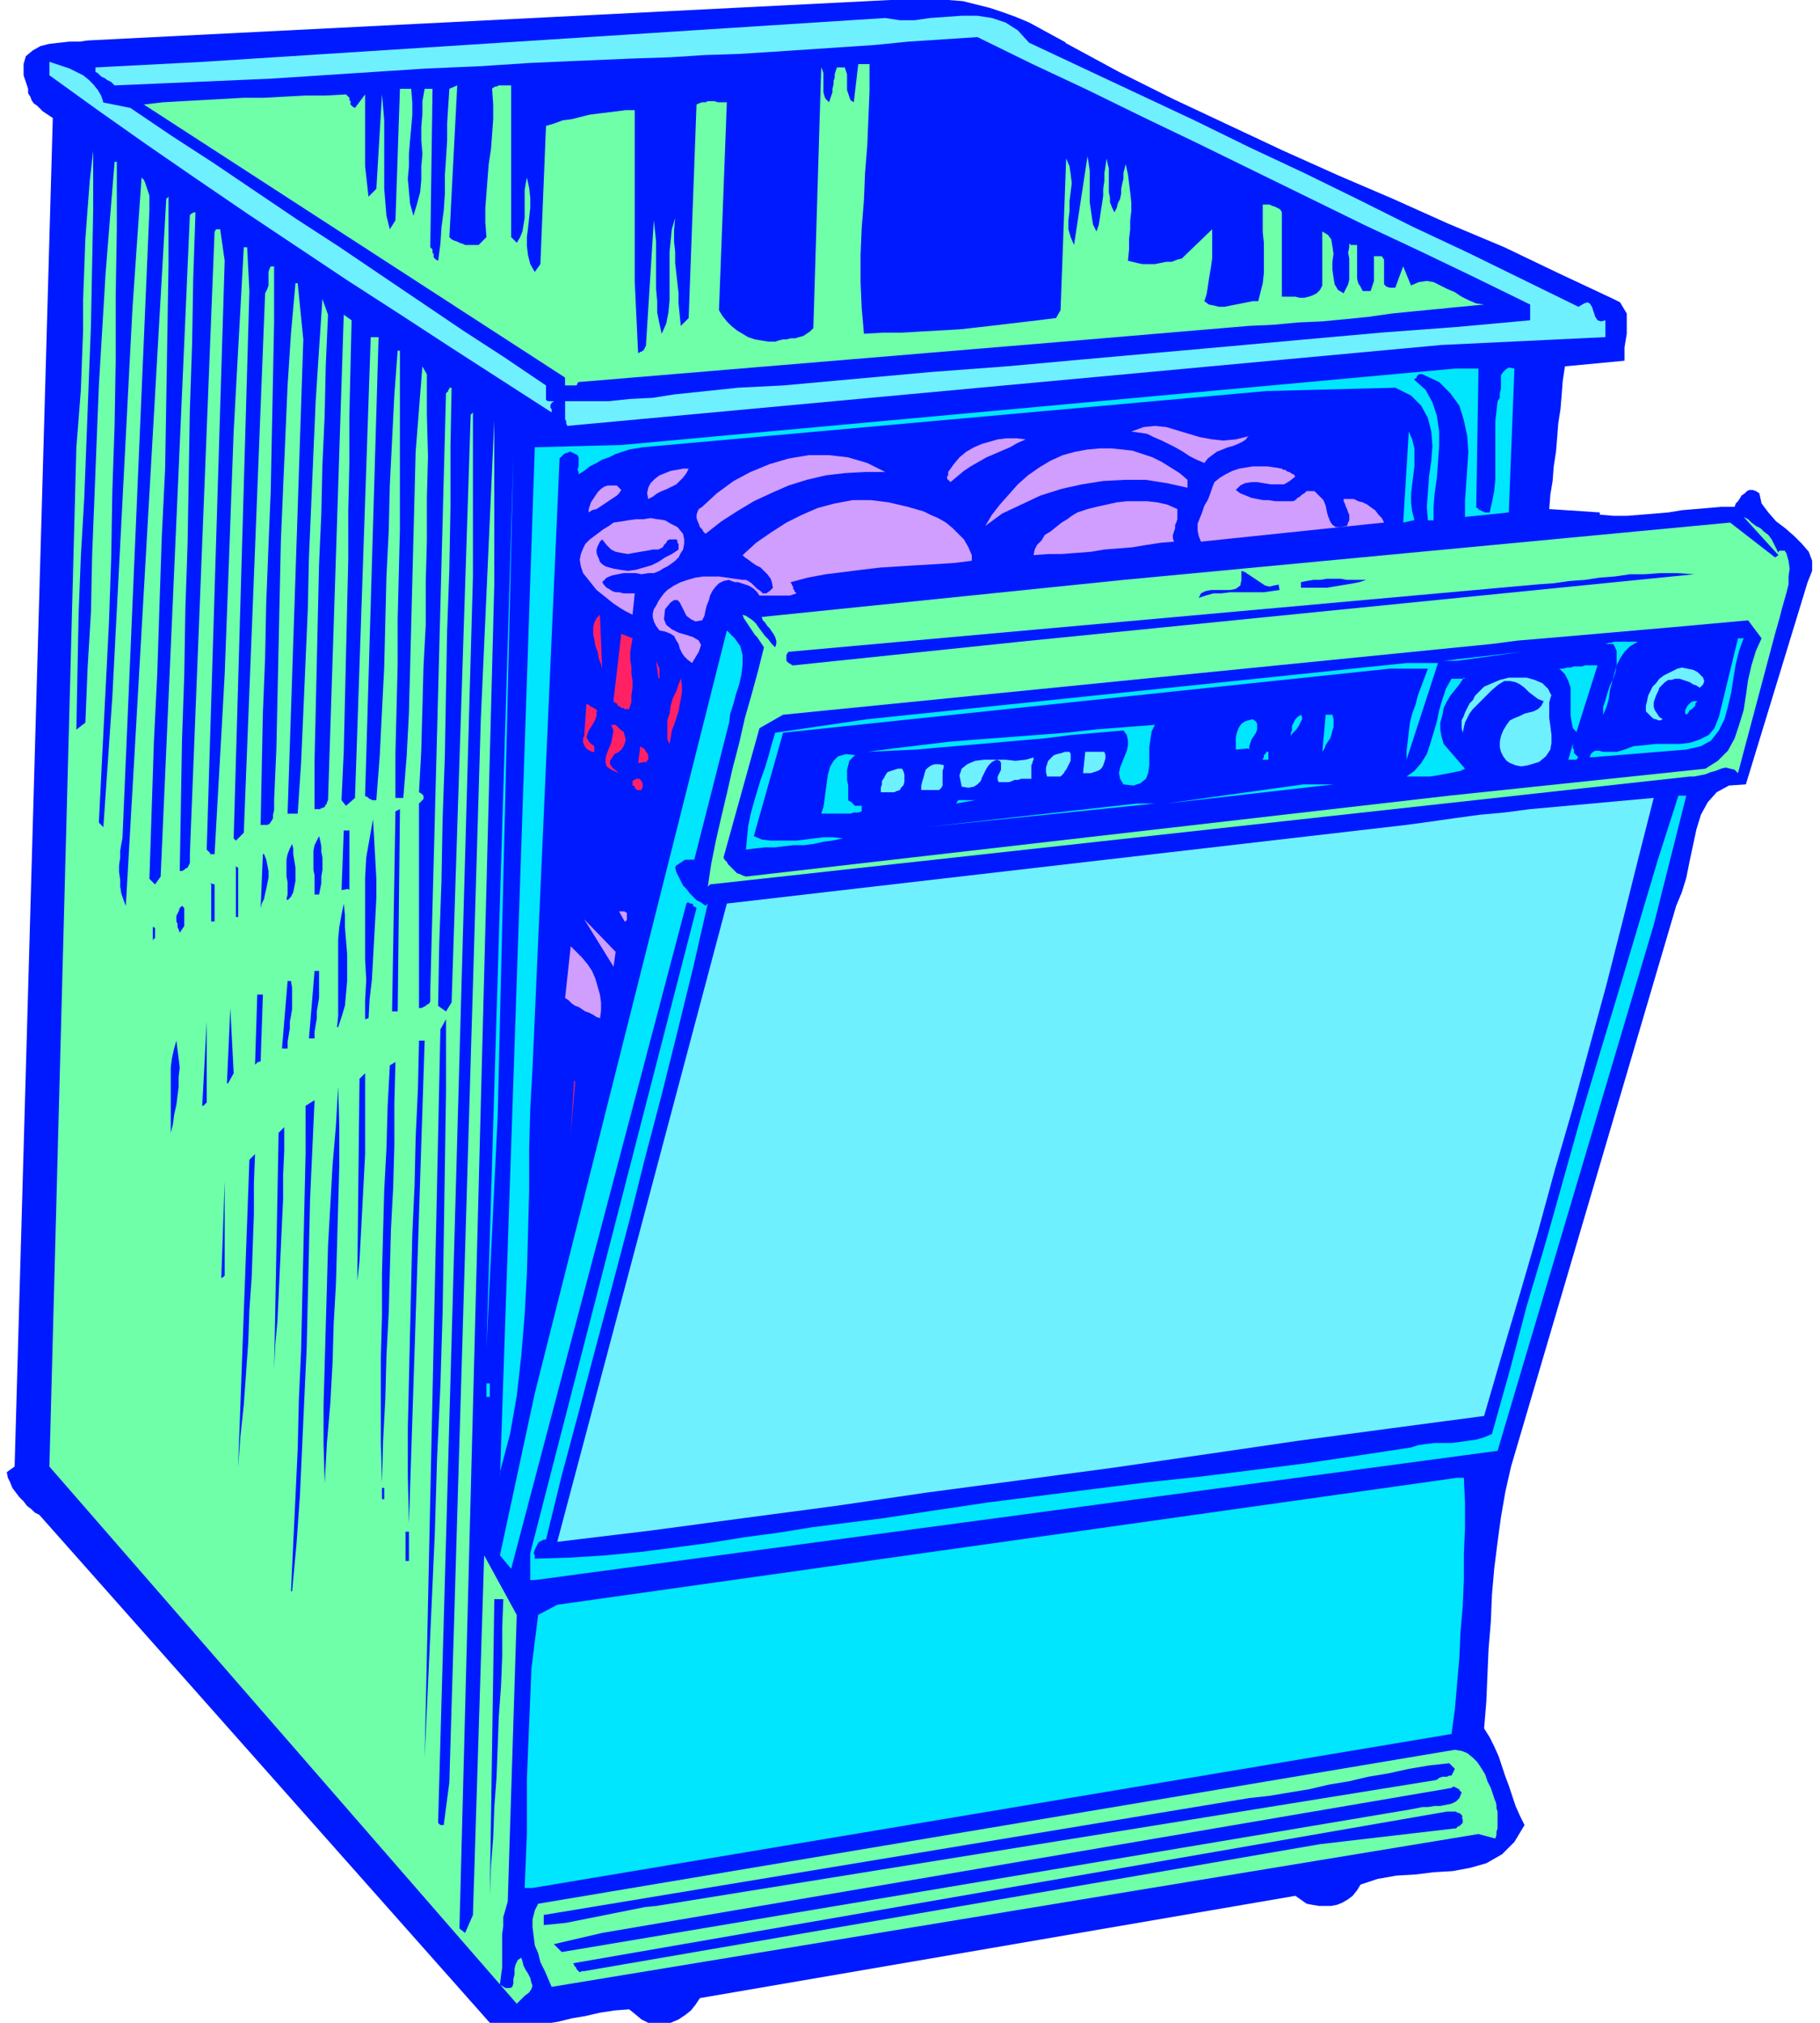 <svg xmlns="http://www.w3.org/2000/svg" fill-rule="evenodd" height="240" preserveAspectRatio="none" stroke-linecap="round" viewBox="0 0 1620 1800" width="216"><style>.pen1{stroke:none}.brush2{fill:#001aff}.brush3{fill:#6ef0ff}.brush4{fill:#6effa8}.brush5{fill:#00e6ff}.brush6{fill:#cf9eff}.brush7{fill:#ff2164}</style><path class="pen1 brush2" fill-rule="nonzero" d="m948 38 48 26 48 24 49 23 49 23 49 22 49 21 49 22 50 21 48 23 49 23 6 3 3 5 3 5v18l-1 6-1 6v12l-53 5-2 13-1 13-1 12-2 13-1 13-1 12-2 13-1 13-2 12-1 13 45 3v2l12 1h12l13-1 12-1 12-1 12-2 12-1 12-1 11-1h12l1-3 2-2 2-3 1-2 3-2 2-2 2-1h3l3 1 3 2 2 9 6 8 7 8 8 6 8 7 7 7 6 7 3 8v9l-4 10-55 180-15 1-11 6-8 9-6 11-4 13-3 14-3 14-3 15-4 13-5 12-147 499-5 22-4 23-3 22-3 24-2 23-1 24-2 24-1 23-1 24-2 24 5 8 4 8 4 9 3 9 3 9 3 8 3 9 3 9 4 9 4 8-9 15-11 11-14 8-14 4-16 3-17 1-16 2-17 1-17 3-15 5-3 5-4 5-4 3-5 3-5 2-5 1h-11l-6-1-5-1-10-7-530 91-4 6-4 5-5 4-6 4-7 3-6 1h-7l-7-1-6-3-6-5-5-4-13 1-13 2-13 3-12 2-12 3-12 2-13 1-12 1-12-1-12-2-401-452-4-2-3-3-4-3-3-4-4-4-3-4-3-4-2-5-2-4-1-5 7-5L47 105l-3-2-3-2-3-2-3-3-2-2-3-2-2-3-1-3-2-3v-4l-4-12V57l2-7 6-5 7-4 8-2 9-1 9-1h9l7-1L832-2l12 2 13 1 12 3 12 3 12 4 11 4 12 5 11 6 11 6 11 6z"/><path class="pen1 brush3" fill-rule="nonzero" d="m916 38 49 23 49 23 49 23 49 24 49 23 49 24 48 24 49 23 49 24 49 24 5-3 3-1 2 1 2 3 1 3 1 3 1 3 2 3 3 1 4-1v15l-146 7-778 72-1-2v-2l-1-2v-16h39l19-2 20-1 19-3 19-2 19-2 19-2 20-1 20-1 66-6 66-6 67-5 66-6 67-6 67-6 66-6 67-6 67-5 66-6v-14l-49-24-50-24-49-23-49-24-49-24-49-24-50-24-49-24-49-23-49-24-30 2-31 2-30 3-30 2-30 2-30 2-31 2-31 1-31 2-31 1-47 2-46 2-46 3-47 2-46 3-46 3-46 3-46 2-46 2-47 2-2-2-1-1-2-1-2-1-1-1-2-1-2-1-2-2-1-1-2-1v-4l96-5 607-39 13 2h13l14-2 14-1 14-1h14l13 2 12 4 11 7 10 11z"/><path class="pen1 brush3" fill-rule="nonzero" d="m91 91 25 5 37 25 37 24 37 25 37 25 37 24 37 25 37 25 37 25 37 24 37 25v13l2 1h5l-1 1h-1v1l-1 1v3l1 1v3l-45-29-45-29-46-30-45-29-45-30-45-30-44-30-45-31-44-31-43-31V55l6 2 6 2 6 2 6 3 6 3 5 4 4 4 4 5 3 5 2 6z"/><path class="pen1 brush4" fill-rule="nonzero" d="M774 56v25l-1 24-1 24-2 25-1 24-2 25-1 24v24l1 23 2 23 17-1h17l17-1 18-1 17-1 18-2 17-2 17-2 17-2 16-2 4-7 5-135 3 7 1 7 1 8-1 8-1 8v9l-1 8v8l2 7 3 7 12-79 1 6 1 7v28l1 7 1 7 1 6 3 6 2-6 1-6 1-7 1-6 1-7v-6l1-7v-7l1-6 1-7 1 5 1 4v21l1 5v4l2 5 2 4 2-4 1-4 2-4 1-5v-4l1-5 1-4v-5l1-4 1-4 2 9 1 8 1 8 1 9v8l-1 8v8l-1 9v9l-1 10 4 1 4 1 5 1h11l5-1 5-1h5l5-2 4-1 27-26v26l-1 7-1 6-1 6-1 7-1 6-2 6 4 3 5 1 4 1h5l5-1 5-1 5-1 5-1 5-1h5l2-8 2-8 1-9v-27l-1-9v-25h6l2 1 3 1 2 1 2 1 1 1 1 2v75h12l4 1h4l4-1 3-1 4-2 3-3 2-4v-48l5 3 3 4 1 6 1 7-1 7v7l1 7 1 6 3 5 5 3 2-4 2-4 1-4v-19l-1-5 1-5v-4 1h1v1h6v30l1 4 2 3 2 4h7l1-3 1-3 1-3v-22h7l2 3v22l2 2 3 1h5l7-19 7 17 7-3 7-1 6 1 6 3 6 3 7 3 6 4 6 3 7 3 7 1-21 2-20 2-21 2-20 2-21 3-20 2-21 2-22 1-21 2-22 1-59 5-59 5-59 5-60 5-60 5-60 5-60 5-60 5-60 5-60 5-1 1v1l-1 1h-10v-7L128 93l17-2 18-1 18-1 18-1 18-1h18l18-1 19-1h18l18-1 1 1 1 1 1 1v2l1 1v3l1 1 1 1 2 1 9-12v64l1 9 1 9 1 9 7-7 5-84 1 11 1 12v61l1 12 1 12 3 12 5-8 4-117h10l1 12v11l-1 12-1 11-1 12v11l-1 11 1 11 1 11 3 11 3-10 3-11 1-11v-12l1-11-1-12v-12l1-12V90l2-11h7l-2 141 1 1 1 1v3l1 1v3l1 1 1 1 2 1 2-15 1-15 2-15 1-15v-16l1-15 1-16v-15l1-16 1-15 7-3-7 135 2 2 2 1 3 1 2 1 3 1 2 1h12l7-7-1-13v-13l1-13 1-13 1-13 2-13 1-13 1-14V93l-1-14 1-1 2-1h1l2-1h11v135l5 5 3-5 2-5 1-6 1-6v-25l1-6 1-5 2 9 1 9v9l-1 9-1 9-1 8v8l1 8 2 8 4 7 5-7 5-123 7-2 8-3 8-1 8-2 8-2 8-1 8-1 8-1 8-1h8v152l1 22 1 21 1 21h1l1-1h1l1-1h1v-1l1-1v-1l1-1v-1l7-111 1 9 1 10v42l1 11v10l2 10 2 9 4-9 2-10 1-11v-43l1-10 1-10 3-10-1 11v10l1 9v10l1 9 1 9 1 9v9l1 10 1 10 7-7 7-190 2-1 3-1h3l2-1h6l3 1h8l-7 185 3 5 4 5 4 4 5 4 5 3 5 3 6 2 6 1 6 1h6l3-1 4-1h3l4-1h4l3-1 4-1 3-2 3-2 3-3 7-232 1 2 1 3v17l1 4 1 2 3 3 1-3 1-3 1-3v-3l1-4v-3l1-3v-3l1-3 1-3h7l1 3 1 3v14l1 3 1 3 1 3 3 2 4-34h10zM67 650l9-7 2-49 3-50 1-50 2-50 2-51 2-50 3-50 3-50 4-50 4-49h2v59l-1 59v58l-1 59-2 58-1 59-2 58-3 59-3 59-3 60 4 4 4-58 4-58 3-58 3-58 3-58 3-58 3-58 3-57 4-58 4-57 2 2 1 2 1 3 1 3 1 3 1 3v13l-24 559-1 5-1 6v6l-1 7v6l1 7v6l1 6 2 6 2 5 36-629 2-2v61l-1 60-1 61-1 60-3 61-2 60-2 61-3 61-2 61-2 61 5 5 5-7 26-588v-1h1v-1h1l1-1h2l-2 59-1 58-2 59-1 59-1 59-2 59-1 59-2 58-1 58-1 58h2l2-1 1-1 2-1 1-2 1-2v-8l22-554 1-1v-1h4l4 28-16 524 1 1 1 1 1 1v1h4l3-53 3-53 3-54 2-53 2-54 2-55 2-54 3-55 3-54 3-55h3l2 39-14 487 2 2 7-7 19-480 1-2 1-2 1-3v-12l1-3 1-2h3v50l-1 50-1 50-1 50-2 49-2 50-1 49-2 50-1 49-1 50h6l2-1 2-3 1-2v-3l1-4v-9l2-45 1-46 1-46 1-47 1-46 2-47 2-46 2-46 3-46 4-45h2l5 50-14 422h9l3-45 2-45 2-46 2-46 1-46 2-46 2-47 2-46 3-46 3-45 5 14-2 45-1 45-2 44-1 44-2 45-1 43-1 44-1 44-1 43v43h5l1-1h1l2-1 1-2 1-1v-1l1-2 14-432 7 5-1 42-1 43v43l-1 42v43l-1 42-1 43-1 43-1 43-2 43 4 5 8-7 14-410h7l-12 408 1 1h1l1 1 1 1h1l1 1h4l3-39 2-40 2-39 1-41 1-40 2-40 1-41 2-40 2-40 3-40h2v159l-1 40-1 40v40l-1 40-1 40v39h7l3-37 2-38 1-38 1-39 1-39 1-39 1-39 1-39 3-38 3-38 4 7v36l1 37-1 37v38l-1 37v38l-2 37-1 38-1 37-2 37 2 1 1 1 1 1v3l-1 1-1 1-1 1-1 1v182h2l2-1 2-1 1-1 2-1 1-2v-8l14-533 1-1 1-1v-1l1-1v-1h2l-1 53v54l-1 55-2 55-1 55-1 56-2 56-1 55-2 56-1 55 7 5 5-8 17-523 1-1 1-1v-7 153l-31 1109 1 1 1 1h3l5-38 28-946 12-266v146l-31 1196 5 4 7-16 10-320 29 53-8 255-2 7-2 7v8l-1 7v30l-1 7-1 8 5 3h4l2-1 1-3v-4l1-4v-5l1-4 2-4 3-2 1 3 1 4 2 4 2 3 2 4 1 4 1 3-1 3-2 3-4 3-7 7-416-478 24-907 2-25 2-26 1-27 1-26v-27l1-27 1-27 2-27 2-26 3-26v52l-1 52-1 52-2 51-2 52-2 51-3 51-2 52-1 51-1 52z"/><path class="pen1 brush5" fill-rule="nonzero" d="m1313 451 2 1 1 1 1 1h1l1 1h1l2 1h4l2-9 2-10 1-10v-52l1-9 1-9 2-3v-4l1-4v-12l2-3 2-2 3-2 5 1-5 128-39 4v-14l1-14 1-15 1-15-1-14-3-14-4-13-8-11-10-10-15-7h-3l-1 1-1 1v1l-1 1h-1v1l10 9 6 11 4 12 2 14v13l-1 14-1 14-2 14-1 12v12h-5l-1-12 1-13 1-14 2-14 1-13-1-13-3-12-6-11-9-9-14-7-115 3-555 50-6 1-6 1-6 2-6 2-6 3-6 2-5 3-6 3-5 4-5 3v-2l-1-2 1-3v-8l-1-2-2-1-2-1-2-1h-1l-2 1h-1l-2 1-1 1-1 1-1 1-1 1v2l-24 540-2 36-1 36v37l-1 37-1 37-2 37-3 36-4 36-6 34-9 34v5l31-917 77-2 742-68h21l-2 123z"/><path class="pen1 brush6" fill-rule="nonzero" d="m1111 388-2 3-3 2-4 2-5 2-4 1-5 2-5 2-4 3-4 3-3 4-7-3-6-3-6-4-7-4-6-3-6-3-7-3-6-3-7-1-7-1 11-4 10-1 10 1 10 3 10 3 10 3 11 2 10 1 11-1 12-3z"/><path class="pen1 brush5" fill-rule="nonzero" d="m1258 463-9 2 5-81 3 7 2 8v16l-1 8-1 8-1 8v8l1 8 2 8z"/><path class="pen1 brush6" fill-rule="nonzero" d="m913 391-7 3-7 4-7 3-7 3-7 3-7 4-7 4-6 4-6 5-6 5-1-1-1-1-1-1v-2l1-1v-3l5-7 5-6 6-5 7-4 7-3 7-2 7-2 8-1h9l8 1zm144 36v7l-18-4-19-3h-19l-19 1-19 3-18 4-19 6-17 8-17 8-15 11 6-10 7-9 8-9 8-9 9-8 10-7 10-6 11-5 11-3 11-2 11-1h10l10 1 9 1 9 3 9 3 8 4 8 5 8 5 7 6z"/><path class="pen1 brush5" fill-rule="nonzero" d="m433 1200 24-795-14 588-10 207z"/><path class="pen1 brush6" fill-rule="nonzero" d="M788 420h-18l-18 1-17 2-17 4-16 5-16 7-15 7-15 9-14 9-14 11-2-2-1-2-2-2-1-3-1-2-1-3v-3l1-3 1-2 3-2 13-12 15-11 15-8 17-7 17-5 18-3h18l17 2 17 5 16 8zm365 4-5 4-5 3h-12l-6-1-6-1h-5l-6 1-4 2-4 4 4 3 5 2 5 2 5 1 5 1h5l6 1h16l2-1 2-2 2-1 2-2 2-1 2-2h7l2 2 3 3 3 3 2 5 1 5 1 4 2 5 2 3 3 2h4l6-1 1-3 1-2v-5l-1-2-1-3-1-2-1-3-1-2v-2h9l4 2 4 1 4 2 4 3 3 2 3 4 3 3 2 4-163 17-2-5-1-5v-6l2-5 2-5 2-6 3-5 2-5 2-6 2-5 5-4 5-3 6-3 6-2 6-1 6-1h13l7 1 6 1 1 1h2l1 1 2 1h1l1 1 2 1h1v1l1 1zm-540-7-2 4-3 4-3 3-3 3-4 2-4 2-5 2-4 2-4 3-4 2-1-5 1-5 2-4 4-4 4-3 5-2 5-2 6-1 5-1h5zm-60 19-2 3-2 2-3 2-3 2-3 2-3 2-3 2-3 2-4 1-3 2v-3l1-3 1-3 2-3 2-3 2-3 3-3 3-2 3-1h8l1 1 1 1 1 1 1 1zm495 17v9l-1 3-1 2v3l-1 3-1 3v3l1 3-12 1-13 2-12 2-12 1-13 1-12 2-13 1-13 1h-12l-13 1 1-5 2-4 4-4 3-5 5-3 5-4 5-4 5-3 4-3 5-3 9-3 8-2 9-2 9-2 9-1h18l9 1 9 2 9 4zm-183 40v6l-16 2-16 1-17 1-16 1-16 1-17 2-16 2-16 2-16 3-15 4v1l1 1v1l1 1v2l1 1v1l1 1 1 1-3 1-3 1h-27l-2-3-3-3-3-2-2-1-3-1-3-1-3-1h-3l-3-1-2-1-5 1-4 2-3 3-3 4-2 4-1 4-2 5-1 4-1 5-2 4-6 1-4-2-4-3-2-4-2-4-2-4-2-2h-3l-3 2-5 6-1 9 2 5 5 4 6 3 7 2 6 2 5 3 2 4-2 6-6 10-4-3-3-3-2-3-2-4-1-4-2-3-2-4-3-2-5-2-5-1-3-4-2-4-1-4v-3l1-4 2-3 2-4 2-3 3-4 3-3 6-4 6-3 6-2 7-2 7-1h14l7 1 7 1 7 1h3l2 1 3 2 3 3 2 2 3 2 2 2h3l3-2 3-3-1-5-1-3-3-4-3-3-3-3-4-2-3-2-4-3-3-2-2-2 12-11 13-9 14-9 14-7 14-6 15-4 16-3h16l16 2 17 4 7 2 7 2 6 3 7 3 7 4 6 5 5 5 5 5 4 7 3 7zm-257-18 1 5v4l-1 5-2 3-2 4-3 3-4 3-3 2-4 2-3 2-5 2h-5l-6 1-5-1h-11l-5 1-5 1-5 2-4 4 2 3 2 2 2 1 3 2 3 1h3l4 1h10l-2 19-6-3-5-3-6-4-5-4-5-4-5-4-4-5-4-5-4-5-2-6-1-6 1-5 2-5 2-4 4-4 4-3 4-3 4-3 5-3 4-3 7-1 6-1 7-1h7l6-1 6 1 7 1 5 3 6 3 5 6z"/><path class="pen1 brush4" fill-rule="nonzero" d="M1583 492v-1l1-1h5v1l1 1 2 7 1 7-1 7v7l-2 8-2 7-2 7-2 8-2 7-2 7-33 124-3-3-4-1-4-1-4 1-5 2-4 1-5 2-5 1-5 1h-4l-872 96-2 2 3-20 4-20 5-22 5-21 5-22 6-23 5-22 6-21 6-22 5-20-2-3-2-3-2-3-2-2-2-3-2-3-2-3-2-3-2-3-1-3 3 1 3 2 3 2 3 3 2 3 3 4 3 4 3 3 3 4 3 3 1-3v-3l-1-3-1-2-2-3-2-3-2-2-2-3-2-2-1-3 322-33 540-51 40 31 3-2-31-34 4 2 3 3 4 3 4 2 3 3 4 3 3 4 2 4 2 4 2 4z"/><path class="pen1 brush2" fill-rule="nonzero" d="m586 489 2-1 2-1 1-2 1-1 1-1 1-2 2-1h6l1 1v2l1 1v5l-6 4-6 3-6 4-6 3-7 2-7 2-7 1-7-1-6-1-7-2-3-2-2-2-1-3-1-2-1-3v-3l1-3 1-2 1-2 2-2 4 5 4 4 4 2 5 1 6 1 5-1 6-1 6-1 5-1h6zm552 31 1 5-7 1-7 1h-30l-8 1h-7l-7 2-6 2 2-4 4-2 5-1h17l5-1 4-3 1-5v-8l3 1 3 2 3 2 3 2 3 2 3 2 3 2 4 1 4-1 5-1zm-230 51-201 21h-2l-1-1-2-1-1-1-1-1v-5l1-2 1-1 667-60 14-1 14-2 14-1 13-2 13-1 14-2h13l14-1h15l15 1-600 60zm308-55-6 2-5 1-6 1-6 1-6 1-6 1h-23v-5l5-1 6-1h6l6-1h12l6 1h17z"/><path class="pen1 brush7" fill-rule="nonzero" d="m536 595-1-4-2-5-1-6-2-5-1-6-1-5v-6l1-4 2-4 3-3 2 48z"/><path class="pen1 brush2" fill-rule="nonzero" d="m1568 568-5 11-4 13-3 13-2 14-2 13-4 13-4 12-6 11-9 9-11 7-228 24-626 72-3-1-2-1-3-1-2-2-2-2-2-2-2-2-1-2-2-2-1-2 32-115 21-12 631-63 23-3 24-2 23-2 23-2 23-2 23-2 23-2 22-2 22-2 22-2 12 16z"/><path class="pen1 brush5" fill-rule="nonzero" d="m649 643-31 122h-8l-2 1-1 1-2 1-1 1-2 1-1 2 1 4 2 4 2 4 2 4 3 3 3 4 3 3 3 3 4 2 4 3 2-2-13 57-14 57-14 56-15 57-14 56-15 57-15 56-15 57-15 56-14 57h-2l-2 1-2 1-1 1-1 2-1 2-1 2-1 3 1 2v3l32-1 31-2 31-3 31-4 30-4 31-5 30-4 31-5 31-4 32-4 46-7 47-7 47-6 47-6 48-6 47-5 48-6 47-6 47-7 46-7 6-2 7-1 8-1h15l8-1 7-1 7-1 7-2 7-3 16-57 15-57 17-57 16-57 16-57 17-57 17-56 17-57 17-57 18-56h7l-29 115-139 468-857 115h-4v-24l148-574-1-1h-1l-1-1v-1l-1-1h-2l-1-1h-1l-1 1-156 592-10-12 31-144 171-679 7 7 5 7 2 8v8l-1 9-2 9-3 9-2 8-3 9-1 8z"/><path class="pen1 brush7" fill-rule="nonzero" d="m563 568-1 6-1 6v7l1 6v6l1 7v6l-1 7v6l-2 6h-4l-1-1h-2l-1-1-2-1-1-2-2-1-1-1 7-60 10 4z"/><path class="pen1 brush5" fill-rule="nonzero" d="m1552 568-4 11-3 12-2 12-2 13-3 13-3 11-5 10-7 9-9 5-13 3-86 7 1-3 2-2 2-1h3l4 1h12l4-1 3-1 8-3 10-1 10-1h21l9-1 9-3 8-4 5-6 4-10 17-70h5zm-94 3-7 4-5 5-4 6-3 6-2 7-2 8-2 7-1 8-2 7-3 7v-7l2-6 2-7 2-6 3-6 2-6 1-7v-12l-3-6h-7l3-1h2l3-1h21zm-77 7h10-10zm-96 10 70-8-58 8h-12z"/><path class="pen1 brush7" fill-rule="nonzero" d="m586 603-2-15 3 7v9z"/><path class="pen1 brush5" fill-rule="nonzero" d="M1252 676v-8l1-8 1-9 1-8 2-8 3-8 2-8 3-8 3-8 3-8h-34l-540 57-26 92 7 3 8 1h23l8-1 8-1 8-1h9l8 1-9 2-8 1-9 2-8 1h-9l-9 1-8 1h-9l-9 1-8 1 1-11 1-10 2-10 3-11 3-10 3-10 4-11 3-10 3-11 3-10 82-12 480-50h28l-28 86zm151-25-3-3-1-5-1-6v-25l-2-6-3-6-5-5h3l4-1h3l3-1h7l3-1h11l-19 60z"/><path class="pen1 brush3" fill-rule="nonzero" d="m1513 612-3-2-3-1-3-2-3-1-3-1-3-1h-4l-3 1h-3l-3 2-2 2-3 3-1 3-2 4-1 3-1 3v4l1 3 2 3 2 3 3 2-2 1h-2l-2-1h-1l-2-1-1-1-1-1-2-2-1-1-1-1v-5l1-4 1-5 2-4 2-4 3-3 3-4 4-3 4-2 4-2 4-2 4-1 5 1 5 1 4 2 3 3 2 2 1 3-1 3-3 3z"/><path class="pen1 brush7" fill-rule="nonzero" d="m606 603 1 7v6l-1 6-1 5-1 6-2 6-2 6-2 5-1 6-1 6-2-4v-17l2-6 1-7 2-7 3-6 2-6 2-5z"/><path class="pen1 brush5" fill-rule="nonzero" d="m1303 603-4 6-4 5-4 5-3 5-3 6-1 6-2 7v6l1 6 2 7 19 22-4 2-5 1-5 1-5 1-6 1-6 1h-21l7-5 6-7 5-8 3-9 3-10 3-10 2-10 3-10 3-9 5-9h12z"/><path class="pen1 brush3" fill-rule="nonzero" d="m1381 618-2 7v14l1 7 1 8v7l-1 6-4 6-6 5-10 3-6 1-5-1-5-2-3-2-3-4-2-4-1-4v-5l1-5 2-5 3-5 3-4 4-2 5-2 4-2 4-1 4-1 4-2 3-3 2-4-5-2-4-3-4-3-4-4-4-3-4-2-5-1h-5l-5 3-6 5-3 3-4 4-3 3-4 4-3 3-3 4-2 4-2 4-1 4-1 5-1-4v-7l2-4 1-3 2-4 2-4 3-3 2-4 3-3 5-5 7-3 7-3 8-2h16l7 2 7 3 5 5 3 6z"/><path class="pen1 brush5" fill-rule="nonzero" d="m1501 636-1-1v-3l1-2 1-2 1-1 2-2 2-1h4l-1 1-1 1v2l-1 1-1 1-1 1-2 1-1 2-1 1-1 1z"/><path class="pen1 brush7" fill-rule="nonzero" d="M531 633v4l-1 3-2 4-2 3-2 3-1 3-1 3 1 2 2 3 4 3v5h-2l-2-1-2-1-1-1-1-1-1-2-1-2v-4l1-2 2-29 1 1h1l1 1 1 1h1l1 1h1l1 1 1 1 1 1z"/><path class="pen1 brush5" fill-rule="nonzero" d="m1148 657 1-2v-3l1-2v-4l1-2 1-2 1-2 2-2 3-2 1 2v2l-1 2-1 2-1 2-2 3-2 2-2 2-1 2-1 2zm38-21 1 4v7l-1 3-1 4-1 3-2 3-2 3-1 3-2 3 3-33h7zm-75 30-11 1v-11l1-4 1-3 1-2 2-3 3-2 3-1 4-1 3 2 1 2v5l-1 3-2 3-2 3-1 3-1 3v3z"/><path class="pen1 brush7" fill-rule="nonzero" d="m555 651 2 7-1 4-2 4-3 3-4 2-2 3-2 3v3l2 3 6 5-7-3-4-3-1-3v-4l1-4 2-5 2-5 1-5 1-6-2-5h4l1 1 1 1 1 1 1 1 1 1 2 1 1 1z"/><path class="pen1 brush5" fill-rule="nonzero" d="m1028 645-3 6-1 7-1 7v16l-1 7-2 5-5 4-6 2-9-1-3-5-1-5 1-5 2-5 2-5 2-5 1-5v-4l-1-5-3-4-23 2-23 2-24 3-23 2-23 2-23 2-23 2-22 2-22 1-22 1 23-3 25-3 25-3 25-2 27-2 26-2 26-2 27-3 26-2 26-2zm377 28-1 2-1 1h-7l4-14v4l1 1v3l1 1 1 1 1 1 1 1z"/><path class="pen1 brush7" fill-rule="nonzero" d="m575 678-7 1 2-15 1 1 2 1 1 1 1 2 1 1 1 2v4l-1 1-1 2z"/><path class="pen1 brush3" fill-rule="nonzero" d="m947 688-1 1-1 1-1 1h-12l-1-4v-4l1-3 1-3 3-3 2-2 3-1 4-1 3-1h4l1 2v6l-1 2-1 2-1 2-1 2-1 1-1 2zm36-19 1 3v3l-1 3-1 3-1 2-2 2-2 1-3 1-3 1h-7l2-19h17z"/><path class="pen1 brush5" fill-rule="nonzero" d="M1129 676h-5v-1l1-1v-2l1-1 1-1v-1h2v7zm-368-4-2 2-3 3-1 4-1 4v9l1 5v13l1 1h1l1 1 1 1 1 1 1 1h6v5l-3 1h-4l-3 1h-26l2-6 1-7 1-8 1-7 1-7 2-7 3-5 4-4 7-2 9 1z"/><path class="pen1 brush3" fill-rule="nonzero" d="M920 673v3l-1 2v1l-1 2v12h-9l-3 1h-3l-2 1-3 1h-9l-1-2v-3l1-2 1-2 1-2v-6l-1-2-3-1-4 2-3 3-2 3-2 4-2 4-1 3-3 3-3 2-5 1-6-1-2-10 2-6 5-4 7-3 8-1h19l9 1 9-1 7-2zm-80 8v2l-1 3v13l-1 2-2 2h-16v-4l1-4 1-3 1-4 1-3 2-2 3-2 3-1h4l5 1z"/><path class="pen1 brush7" fill-rule="nonzero" d="m589 684-2 16 2-16z"/><path class="pen1 brush3" fill-rule="nonzero" d="m803 684 1 2 1 3v7l-1 3-2 2-1 2-3 1-2 1h-12v-4l1-3v-3l2-3 1-2 2-3 3-1 3-1 3-1h4z"/><path class="pen1 brush7" fill-rule="nonzero" d="m571 696 1 1v4l-1 1v1h-4l-1-1-1-1v-1l-1-1h-1v-4l1-1h1l1-1h3l1 1 1 1 1 1z"/><path class="pen1 brush5" fill-rule="nonzero" d="m1038 715 122-17h27l-149 17z"/><path class="pen1 brush3" fill-rule="nonzero" d="m1472 710-14 55-14 56-14 55-15 55-15 55-16 55-15 55-16 55-16 54-16 55-83 11-82 11-82 12-83 12-82 11-83 11-82 12-83 11-82 11-83 10 151-568 605-70 22-3 21-3 22-3 22-2 23-3 22-2 22-2 22-2 22-2 22-2z"/><path class="pen1 brush5" fill-rule="nonzero" d="m851 715 2-3h15l-17 3zm-27 21 188-21h16l-204 21z"/><path class="pen1 brush2" fill-rule="nonzero" d="m349 899 3-177 4-2-2 180h-5zm-21 7-3 1v-17l1-18-1-18v-73l1-18 3-17 3-17 1 17 1 18 1 18v17l-1 19-1 18-1 18-1 18-2 17-1 18zm-18-115-6 1 2-53h5v53zm-26 5h-4v-17l-1-5v-17l1-5 2-4 2-4 1 4 1 5v5l1 5v11l-1 6v6l-1 5-1 5zm-29 4 1-4v-11l-1-5v-15l1-5 2-5 2-4 1 4v5l1 6 1 6v12l-1 5-1 5-2 4-3 3zm-20-40 2 5 1 5 1 5v6l-1 5-1 5-1 4-1 5-2 4-1 4 2-48h2zm-26 11 3 1v44h-2v-44zm-22 15 4 1v33h-3v-33zm113 128 1-10v-68l1-11 2-11 2-10 1 10v11l1 12 1 12v24l-1 11-1 11-3 10-3 9zm-136-90-4 6-1-3-1-2v-3l-1-2v-5l1-2 1-2 1-3 2-2 1 1 1 1v17z"/><path class="pen1 brush6" fill-rule="nonzero" d="M558 813v6h-1v1h-1l-5-9h5l1 1h1v1zm-12 47-26-42 28 29-2 14z"/><path class="pen1 brush2" fill-rule="nonzero" d="m137 835-1 2v-12h1l1 1v9z"/><path class="pen1 brush6" fill-rule="nonzero" d="m534 906-3-1-3-2-4-2-3-1-3-2-3-2-3-1-3-2-3-3-3-2 5-46 5 5 5 5 5 6 4 6 3 7 2 7 2 7 1 7v7l-1 8z"/><path class="pen1 brush2" fill-rule="nonzero" d="M284 864v24l-1 6-1 6v6l-1 6-1 6v6h-5l5-60h4zm-25 9 1 6v19l-1 6-1 5v6l-1 6-1 6v6h-5l5-60h4zm-28 71v1h-2v1h-1v1h-1v1l2-63h5l-2 60zm-29 20 3-67 3 58-5 9zm176 600 14-648 5-9v64l-1 65-1 66-1 65-2 66-3 66-2 66-3 67-3 66-3 66zM180 984l4-75v72l-3 3zm-28 24v-58l1-8 2-9 2-7 1 8 1 8 1 8-1 8v9l-1 8-1 8-2 9-1 8-2 8zm212 347-1-42v-42l1-43 1-43 1-43 1-44 2-43 1-43 2-43 1-43h5l-14 430zm-24-36-1-36v-75l1-37v-37l1-38 1-37 2-37 1-37 2-37 5-3-1 37v37l-1 37-2 38-1 37-1 37-2 38-1 38-2 38-1 38zm-22-179 2-180 5-5v72l-1 19-1 19-1 19-1 19-1 19-2 18z"/><path class="pen1 brush7" fill-rule="nonzero" d="m511 962-3 48 4-48z"/><path class="pen1 brush2" fill-rule="nonzero" d="m289 1319-1-34v-35l1-35 1-36 1-35 1-36 2-35 2-36 3-35 2-35 1 35v35l-1 36-1 35-1 35-2 35-1 35-2 36-3 35-2 36zm-30 97 2-42 2-42 2-43 1-43 2-44 1-44 1-44 1-44 1-43v-43l8-5-2 44-2 44-1 44-1 44-1 44-2 43-2 44-2 44-3 43-4 43zm-15-197 4-211 5-5v21l-1 22v21l-1 21-1 22-1 21-1 22-1 22-2 22-1 22zm-32 85 10-272 5-5-1 26v27l-1 28-1 29-2 28-1 29-2 28-2 28-3 28-2 27zm-15-167 3-86v84l-2 2z"/><path class="pen1 brush5" fill-rule="nonzero" d="M433 1231h3v12h-3v-12zm870 84 1 22v23l-1 23v23l-1 23-2 23-1 23-2 23-2 23-3 22-818 137h-7l1-24 1-25v-48l1-25 1-24 1-24 1-25 3-24 3-24 17-9 801-113h7z"/><path class="pen1 brush2" fill-rule="nonzero" d="M340 1324h2v10h-2v-10zm20 39h4v26h-3v-26zm88 60-1 25v26l-1 26-2 27-1 27-1 27-2 27-1 27-2 26-1 26 4-264h8z"/><path class="pen1 brush4" fill-rule="nonzero" d="m1331 1602 1 4v3l1 3v15l-1 3v3l-1 3-15-4-825 136-3-7-3-7-4-8-2-8-3-7-1-8-1-8v-7l2-8 3-6 816-137 6 1 5 2 5 4 4 4 4 6 3 5 2 6 3 6 2 6 2 6z"/><path class="pen1 brush2" fill-rule="nonzero" d="m1295 1574-1 2-1 2-1 2h-2l-2 1h-4l-3 1-1 1-2 1-694 112-10 1-10 2-10 2-10 2-10 2-10 2-10 2-10 2-10 1-10 1v-9l628-104 18-2 18-3 18-3 17-4 18-3 17-4 18-3 18-4 18-3 18-2 5 5zm6 21-2 5-3 3-4 2-5 1-5 1h-5l-6 1h-5l-5 1-5 1-756 127-7-7 43-10 756-129 1-1h2l1 1h1l1 1h1v1l1 1 1 1 1 1zm0 22 1 2v3l-1 1-1 1-1 1h-1l-1 1-1 1h-1l-120 14-655 113h-2l-2 1-1-1-1-1-1-1v-1l-1-1-1-1v-1l-1-1 778-135h8l1 1h1l2 1 1 1 1 2z"/></svg>
